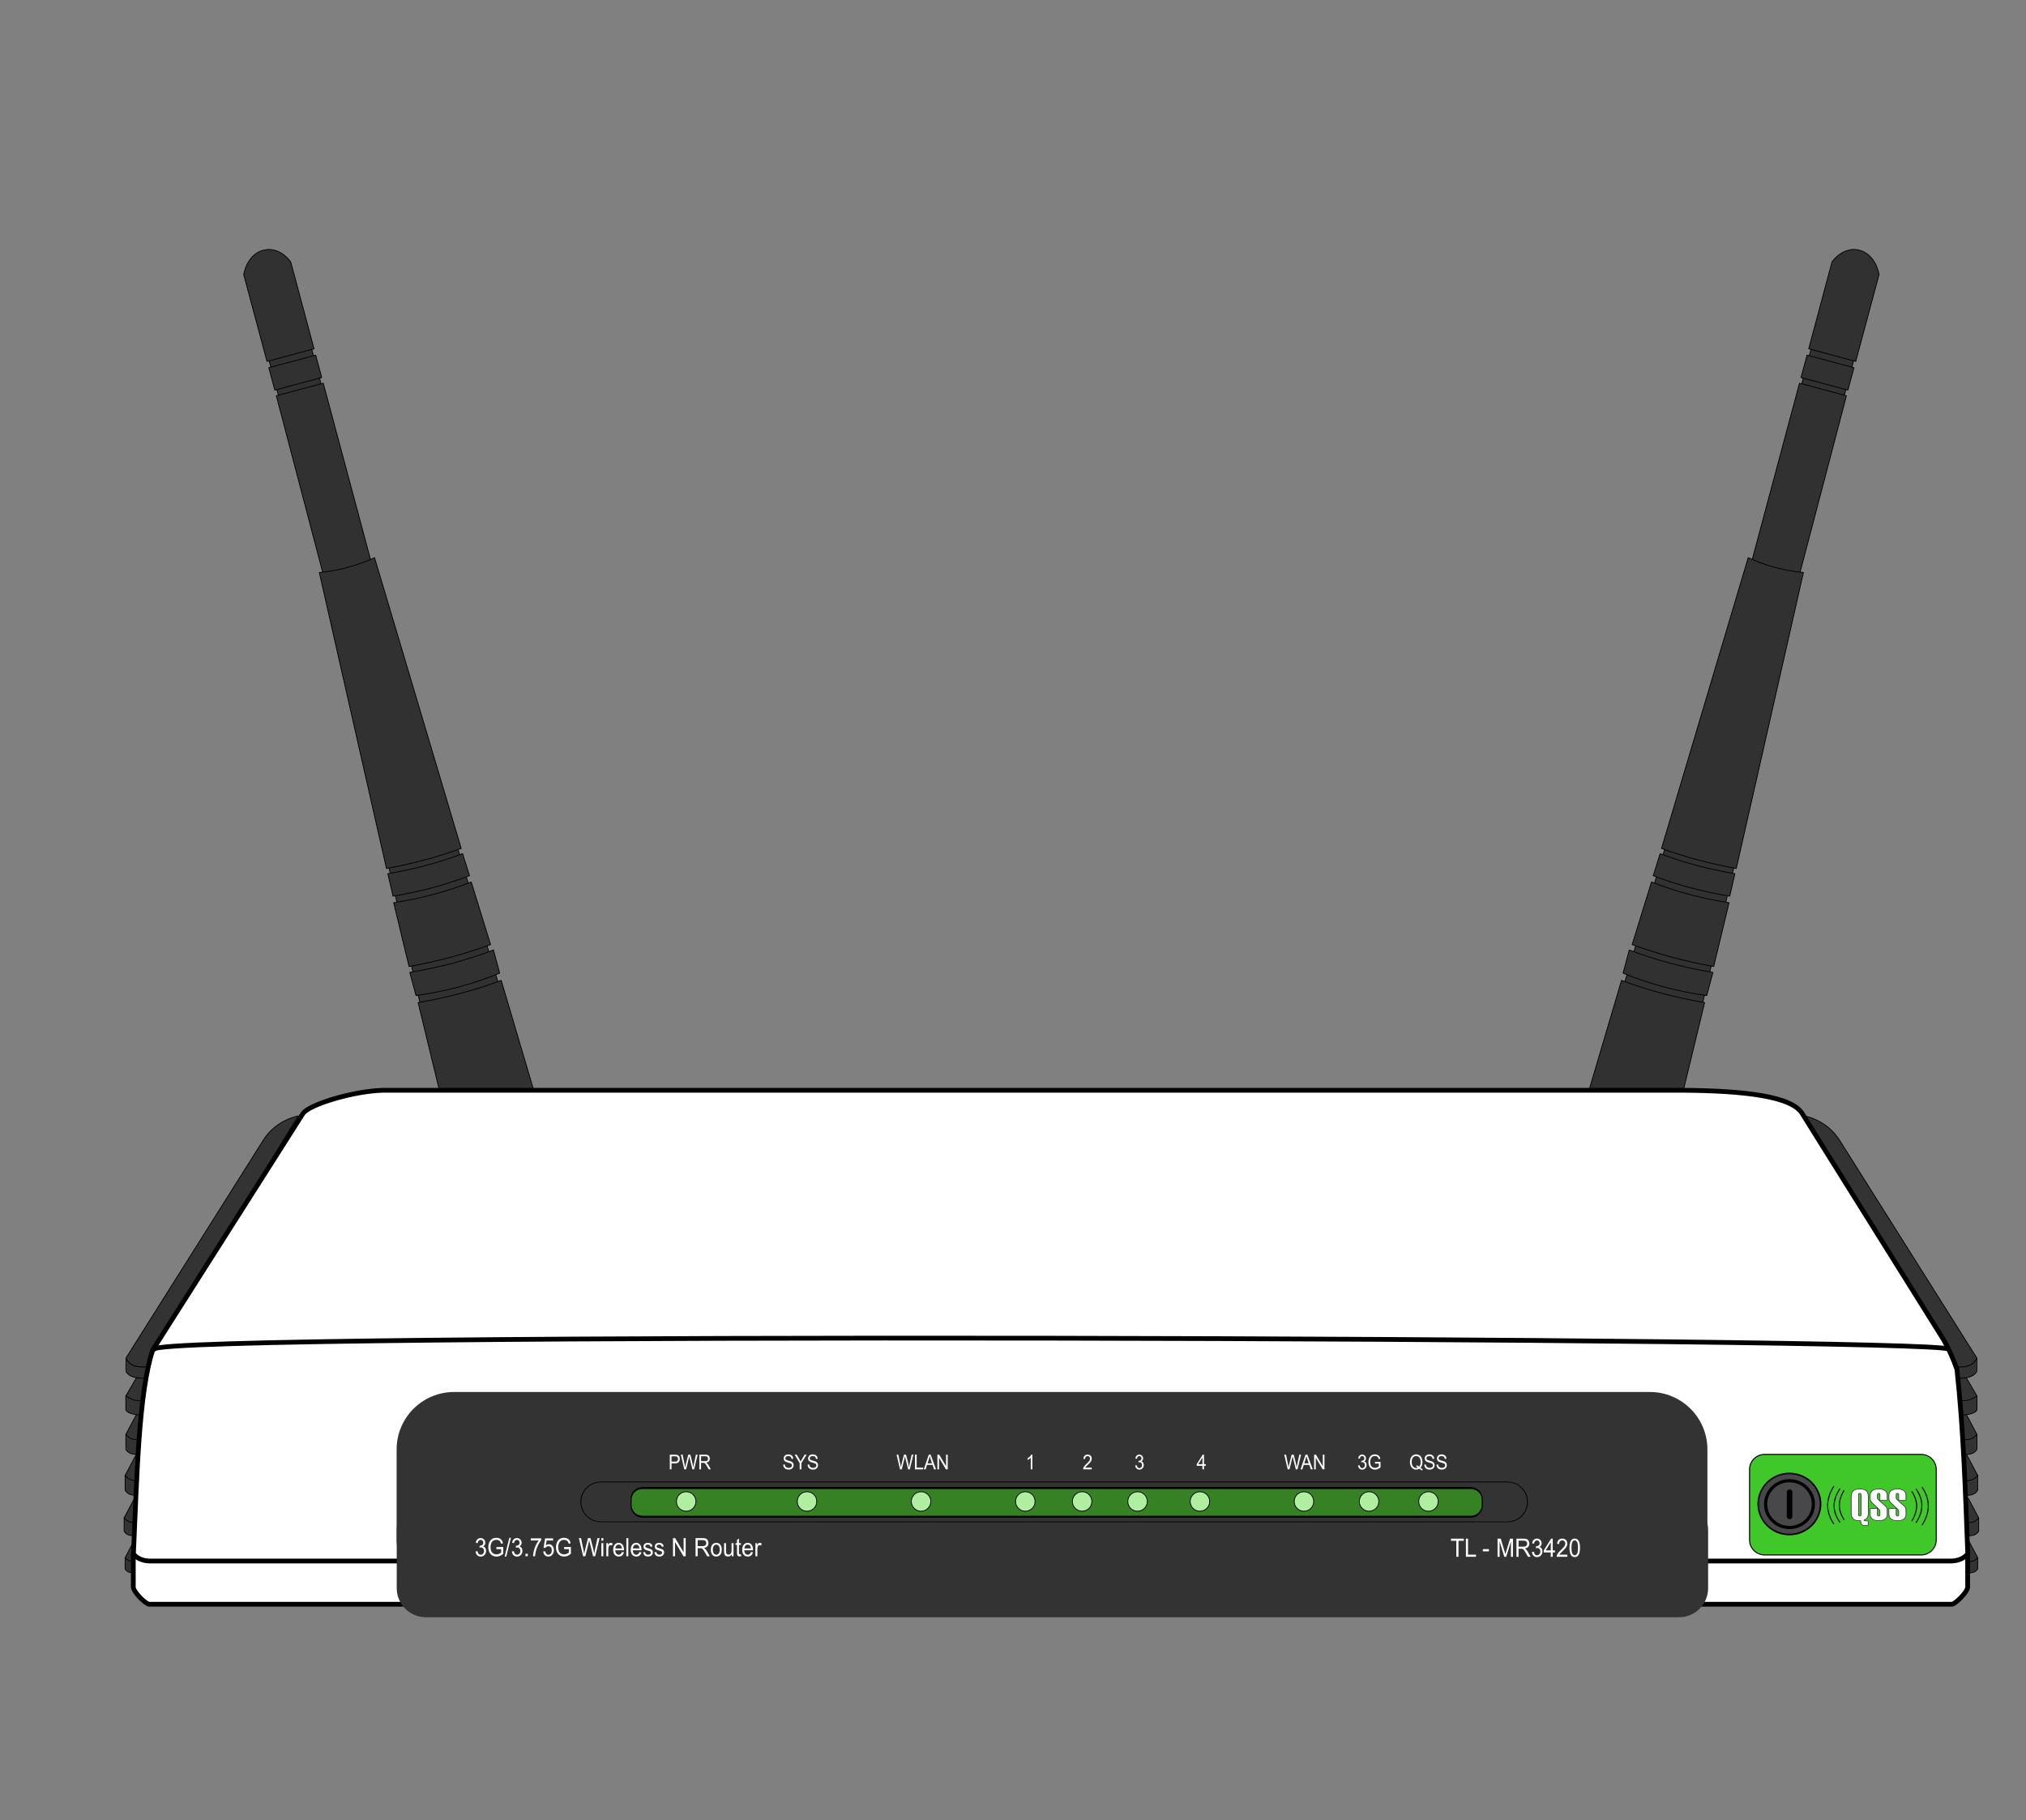 <?xml version="1.0" standalone="no"?>
<!DOCTYPE svg PUBLIC "-//W3C//DTD SVG 1.1//EN" "http://www.w3.org/Graphics/SVG/1.1/DTD/svg11.dtd">
<svg width="100%" height="100%" viewBox="0 0 1280 1150" version="1.1" xmlns="http://www.w3.org/2000/svg" xmlns:xlink="http://www.w3.org/1999/xlink" xml:space="preserve" style="fill-rule:evenodd;clip-rule:evenodd;stroke-linejoin:round;stroke-miterlimit:1.414;">
    <rect x="0" y="0" width="1280" height="1150" fill="#808080" stroke="none"/>
    <g transform="matrix(0.966,-0.259,0.259,0.966,-524.481,206.115)">
        <g id="Antennen 1043">
            <g id="new Antenne 1043">
                <path d="M652.036,619.119L703.126,619.119L700.344,526.551L655.39,526.551L652.036,619.119Z" style="fill:rgb(49,49,49);stroke-width:0.5px;stroke:black;"/>
                <rect x="665.084" y="199.138" width="27.899" height="28.754" style="fill:rgb(49,49,49);stroke-width:0.5px;stroke:black;"/>
                <path d="M649.243,689.441L650.988,616.958C669.108,618.552 687.221,618.824 705.323,616.958L707.183,689.441L649.243,689.441Z" style="fill:rgb(49,49,49);stroke-width:0.5px;stroke:black;"/>
                <path d="M650.848,597.162L650.848,612.298C668.997,614.545 687.229,614.718 705.566,612.298L705.566,597.162C687.342,599.115 669.101,598.905 650.848,597.162Z" style="fill:rgb(49,49,49);stroke-width:0.5px;stroke:black;"/>
                <path d="M663.141,341.639L694.434,341.639L694.434,223.461L663.746,223.461L663.141,341.639Z" style="fill:rgb(49,49,49);stroke-width:0.5px;stroke:black;"/>
                <path d="M651.347,593.426C669.264,594.991 687.044,594.958 704.694,593.426L703.132,552.011C686.546,553.968 669.625,553.864 652.419,552.011L651.347,593.426Z" style="fill:rgb(49,49,49);stroke-width:0.5px;stroke:black;"/>
                <path d="M653.079,547.908C669.797,549.558 686.475,549.685 703.103,547.908L702.503,533.319C686.288,534.981 669.99,534.936 653.614,533.319L653.079,547.908Z" style="fill:rgb(49,49,49);stroke-width:0.5px;stroke:black;"/>
                <path d="M653.614,529.948C669.993,531.254 686.296,531.355 702.503,529.948L697.191,338.329C685.178,340.346 673.138,340.435 661.07,338.329L653.614,529.948Z" style="fill:rgb(49,49,49);stroke-width:0.5px;stroke:black;"/>
                <rect x="663.746" y="205.104" width="30.688" height="14.659" style="fill:rgb(49,49,49);stroke-width:0.5px;stroke:black;"/>
                <path d="M663.687,200.966L694.443,200.966L694.443,144.136C688.239,128.631 671.247,128.6 663.687,144.136L663.687,200.966Z" style="fill:rgb(49,49,49);stroke-width:0.5px;stroke:black;"/>
            </g>
        </g>
    </g>
    <g transform="matrix(-0.966,-0.259,-0.259,0.966,1865.6,206.115)">
        <g id="Antennen 10431">
            <g id="new Antenne 10431">
                <path d="M652.036,619.119L703.126,619.119L700.344,526.551L655.39,526.551L652.036,619.119Z" style="fill:rgb(49,49,49);stroke-width:0.5px;stroke:black;"/>
                <rect x="665.084" y="199.138" width="27.899" height="28.754" style="fill:rgb(49,49,49);stroke-width:0.5px;stroke:black;"/>
                <path d="M649.243,689.441L650.988,616.958C669.108,618.552 687.221,618.824 705.323,616.958L707.183,689.441L649.243,689.441Z" style="fill:rgb(49,49,49);stroke-width:0.5px;stroke:black;"/>
                <path d="M650.848,597.162L650.848,612.298C668.997,614.545 687.229,614.718 705.566,612.298L705.566,597.162C687.342,599.115 669.101,598.905 650.848,597.162Z" style="fill:rgb(49,49,49);stroke-width:0.5px;stroke:black;"/>
                <path d="M663.141,341.639L694.434,341.639L694.434,223.461L663.746,223.461L663.141,341.639Z" style="fill:rgb(49,49,49);stroke-width:0.5px;stroke:black;"/>
                <path d="M651.347,593.426C669.264,594.991 687.044,594.958 704.694,593.426L703.132,552.011C686.546,553.968 669.625,553.864 652.419,552.011L651.347,593.426Z" style="fill:rgb(49,49,49);stroke-width:0.5px;stroke:black;"/>
                <path d="M653.079,547.908C669.797,549.558 686.475,549.685 703.103,547.908L702.503,533.319C686.288,534.981 669.99,534.936 653.614,533.319L653.079,547.908Z" style="fill:rgb(49,49,49);stroke-width:0.5px;stroke:black;"/>
                <path d="M653.614,529.948C669.993,531.254 686.296,531.355 702.503,529.948L697.191,338.329C685.178,340.346 673.138,340.435 661.07,338.329L653.614,529.948Z" style="fill:rgb(49,49,49);stroke-width:0.5px;stroke:black;"/>
                <rect x="663.746" y="205.104" width="30.688" height="14.659" style="fill:rgb(49,49,49);stroke-width:0.5px;stroke:black;"/>
                <path d="M663.687,200.966L694.443,200.966L694.443,144.136C688.239,128.631 671.247,128.6 663.687,144.136L663.687,200.966Z" style="fill:rgb(49,49,49);stroke-width:0.5px;stroke:black;"/>
            </g>
        </g>
    </g>
    <g id="rippen">
        <g id="rippen rechts">
            <g>
                <g transform="matrix(0.761,0,0,0.761,298.965,294.449)">
                    <path d="M1241.6,892.412L1249.01,906.328L1245.96,913.821L1241.6,913.821L1238.99,892.412L1241.6,892.412Z" style="fill:rgb(51,51,51);stroke-width:0.66px;stroke:black;"/>
                </g>
                <g transform="matrix(0.761,0,0,0.761,298.965,294.449)">
                    <path d="M1240.09,909.578C1243.88,909.985 1246.97,909.1 1249.01,906.328L1249.01,915.716C1247.37,918.684 1244.24,918.992 1240.7,919.071L1240.09,909.578Z" style="fill:rgb(51,51,51);stroke-width:0.66px;stroke:black;"/>
                </g>
            </g>
            <g>
                <g transform="matrix(0.896,0,0,0.896,130.986,146.98)">
                    <path d="M1241.6,892.412L1249.01,906.328L1245.96,913.821L1241.6,913.821L1238.99,892.412L1241.6,892.412Z" style="fill:rgb(51,51,51);stroke-width:0.56px;stroke:black;"/>
                </g>
                <g transform="matrix(0.896,0,0,0.896,130.986,146.98)">
                    <path d="M1240.09,909.578C1243.88,909.985 1246.97,909.1 1249.01,906.328L1249.01,915.716C1247.37,918.684 1244.24,918.992 1240.7,919.071L1240.09,909.578Z" style="fill:rgb(51,51,51);stroke-width:0.56px;stroke:black;"/>
                </g>
            </g>
            <g>
                <g transform="matrix(1,0,0,1,0.456,25.863)">
                    <path d="M1241.6,892.412L1249.01,906.328L1245.96,913.821L1241.6,913.821L1238.99,892.412L1241.6,892.412Z" style="fill:rgb(51,51,51);stroke-width:0.5px;stroke:black;"/>
                </g>
                <g transform="matrix(1,0,0,1,0.456,25.863)">
                    <path d="M1240.09,909.578C1243.88,909.985 1246.97,909.1 1249.01,906.328L1249.01,915.716C1247.37,918.684 1244.24,918.992 1240.7,919.071L1240.09,909.578Z" style="fill:rgb(51,51,51);stroke-width:0.5px;stroke:black;"/>
                </g>
            </g>
            <g>
                <path d="M1241.6,892.412L1249.01,906.328L1245.96,913.821L1241.6,913.821L1238.99,892.412L1241.6,892.412Z" style="fill:rgb(51,51,51);stroke-width:0.5px;stroke:black;"/>
                <path d="M1240.09,909.578C1243.88,909.985 1246.97,909.1 1249.01,906.328L1249.01,915.716C1247.37,918.684 1244.24,918.992 1240.7,919.071L1240.09,909.578Z" style="fill:rgb(51,51,51);stroke-width:0.5px;stroke:black;"/>
            </g>
            <g>
                <path d="M1240.14,866.776L1248.99,881.994L1246.04,886.95L1238.92,886.95L1236.59,866.776L1240.14,866.776Z" style="fill:rgb(51,51,51);stroke-width:0.5px;stroke:black;"/>
                <g transform="matrix(1,0,0,0.896,0,92.961)">
                    <path d="M1238.87,883.847C1242.7,884.399 1246.01,883.065 1249.01,880.617L1249.01,890.531C1247.98,892.652 1244.86,893.758 1240.14,894.081L1238.87,883.847Z" style="fill:rgb(51,51,51);stroke-width:0.53px;stroke:black;"/>
                </g>
            </g>
            <g>
                <path d="M1140.2,705.009C1150,707.551 1157.58,712.8 1162.64,721.13L1248.94,858.06L1247.88,863.427L1243.69,864.809L1235.73,863.571L1140.2,705.009Z" style="fill:rgb(51,51,51);stroke-width:0.5px;stroke:black;"/>
                <g transform="matrix(1,0,0,1.347,0,-298.374)">
                    <path d="M1237.42,867.999C1242.73,868.034 1247.04,867.325 1248.94,864.835C1249.06,864.122 1248.95,858.906 1248.94,858.597C1246.75,862.143 1241.98,863.061 1235.99,862.642" style="fill:rgb(51,51,51);stroke-width:0.42px;stroke:black;"/>
                </g>
            </g>
        </g>
        <g id="rippen rechts1" transform="matrix(-1,0,0,1,1328.52,0)">
            <g>
                <g transform="matrix(0.761,0,0,0.761,298.965,294.449)">
                    <path d="M1241.6,892.412L1249.01,906.328L1245.96,913.821L1241.6,913.821L1238.99,892.412L1241.6,892.412Z" style="fill:rgb(51,51,51);stroke-width:0.66px;stroke:black;"/>
                </g>
                <g transform="matrix(0.761,0,0,0.761,298.965,294.449)">
                    <path d="M1240.09,909.578C1243.88,909.985 1246.97,909.1 1249.01,906.328L1249.01,915.716C1247.37,918.684 1244.24,918.992 1240.7,919.071L1240.09,909.578Z" style="fill:rgb(51,51,51);stroke-width:0.66px;stroke:black;"/>
                </g>
            </g>
            <g>
                <g transform="matrix(0.896,0,0,0.896,130.986,146.98)">
                    <path d="M1241.6,892.412L1249.01,906.328L1245.96,913.821L1241.6,913.821L1238.99,892.412L1241.6,892.412Z" style="fill:rgb(51,51,51);stroke-width:0.56px;stroke:black;"/>
                </g>
                <g transform="matrix(0.896,0,0,0.896,130.986,146.98)">
                    <path d="M1240.09,909.578C1243.88,909.985 1246.97,909.1 1249.01,906.328L1249.01,915.716C1247.37,918.684 1244.24,918.992 1240.7,919.071L1240.09,909.578Z" style="fill:rgb(51,51,51);stroke-width:0.56px;stroke:black;"/>
                </g>
            </g>
            <g>
                <g transform="matrix(1,0,0,1,0.456,25.863)">
                    <path d="M1241.6,892.412L1249.01,906.328L1245.96,913.821L1241.6,913.821L1238.99,892.412L1241.6,892.412Z" style="fill:rgb(51,51,51);stroke-width:0.5px;stroke:black;"/>
                </g>
                <g transform="matrix(1,0,0,1,0.456,25.863)">
                    <path d="M1240.09,909.578C1243.88,909.985 1246.97,909.1 1249.01,906.328L1249.01,915.716C1247.37,918.684 1244.24,918.992 1240.7,919.071L1240.09,909.578Z" style="fill:rgb(51,51,51);stroke-width:0.5px;stroke:black;"/>
                </g>
            </g>
            <g>
                <path d="M1241.6,892.412L1249.01,906.328L1245.96,913.821L1241.6,913.821L1238.99,892.412L1241.6,892.412Z" style="fill:rgb(51,51,51);stroke-width:0.5px;stroke:black;"/>
                <path d="M1240.09,909.578C1243.88,909.985 1246.97,909.1 1249.01,906.328L1249.01,915.716C1247.37,918.684 1244.24,918.992 1240.7,919.071L1240.09,909.578Z" style="fill:rgb(51,51,51);stroke-width:0.5px;stroke:black;"/>
            </g>
            <g>
                <path d="M1240.14,866.776L1248.99,881.994L1246.04,886.95L1238.92,886.95L1236.59,866.776L1240.14,866.776Z" style="fill:rgb(51,51,51);stroke-width:0.5px;stroke:black;"/>
                <g transform="matrix(1,0,0,0.896,0,92.961)">
                    <path d="M1238.87,883.847C1242.7,884.399 1246.01,883.065 1249.01,880.617L1249.01,890.531C1247.98,892.652 1244.86,893.758 1240.14,894.081L1238.87,883.847Z" style="fill:rgb(51,51,51);stroke-width:0.53px;stroke:black;"/>
                </g>
            </g>
            <g>
                <path d="M1140.2,705.009C1150,707.551 1157.58,712.8 1162.64,721.13L1248.94,858.06L1247.88,863.427L1243.69,864.809L1235.73,863.571L1140.2,705.009Z" style="fill:rgb(51,51,51);stroke-width:0.5px;stroke:black;"/>
                <g transform="matrix(1,0,0,1.347,0,-298.374)">
                    <path d="M1237.42,867.999C1242.73,868.034 1247.04,867.325 1248.94,864.835C1249.06,864.122 1248.95,858.906 1248.94,858.597C1246.75,862.143 1241.98,863.061 1235.99,862.642" style="fill:rgb(51,51,51);stroke-width:0.42px;stroke:black;"/>
                </g>
            </g>
        </g>
    </g>
    <g id="Router">
        <g id="Plaste weis">
            <path d="M84.296,981.947C86.513,932.857 87.593,880.051 96.522,852.897L191.308,703.716C195.01,697.889 223.422,689.309 242.194,688.874L1062.77,688.874C1102.56,689.162 1132.19,692.715 1138.68,703.716L1228.06,846.708C1231.44,852.7 1234.16,858.892 1236.37,865.237C1240.57,904.026 1241.72,942.997 1243.22,981.947L1230.41,996.746L98.354,996.746L84.296,981.947Z" style="fill:white;stroke-width:3px;stroke-linecap:round;stroke:black;"/>
            <path d="M259.697,986.318L94.282,986.318C89.968,986.135 86.672,984.601 84.22,981.947L84.22,1002.75C84.22,1005.88 92.109,1013.63 94.282,1013.63L259.697,1013.63L259.697,986.318Z" style="fill:white;stroke-width:3px;stroke-linecap:round;stroke:black;"/>
            <g transform="matrix(-1,0,0,1,1327.35,0)">
                <path d="M259.697,986.318L94.282,986.318C89.968,986.135 86.672,984.601 84.22,981.947L84.22,1002.75C84.22,1005.88 92.109,1013.63 94.282,1013.63L259.697,1013.63L259.697,986.318Z" style="fill:white;stroke-width:3px;stroke-linecap:round;stroke:black;"/>
            </g>
        </g>
        <g id="QSS">
            <path d="M1223.29,928.479C1223.29,923.226 1219.03,918.961 1213.78,918.961L1114.87,918.961C1109.61,918.961 1105.35,923.226 1105.35,928.479L1105.35,972.96C1105.35,978.213 1109.61,982.477 1114.87,982.477L1213.78,982.477C1219.03,982.477 1223.29,978.213 1223.29,972.96L1223.29,928.479Z" style="fill:rgb(64,200,43);stroke-width:0.65px;stroke-linecap:round;stroke:black;"/>
            <g id="wifi-links">
                <path d="M1165.04,941.731C1161.05,948.191 1161.14,954.236 1165.04,960.178" style="fill:none;stroke-width:0.65px;stroke-linecap:round;stroke:black;"/>
                <g transform="matrix(1.223,0,0,1.139,-262.476,-131.913)">
                    <path d="M1165.04,941.731C1161.05,948.191 1161.14,954.236 1165.04,960.178" style="fill:none;stroke-width:0.55px;stroke-linecap:round;stroke:black;"/>
                </g>
                <g transform="matrix(1.28,0,0,1.279,-332.767,-265.276)">
                    <path d="M1165.04,941.731C1161.05,948.191 1161.14,954.236 1165.04,960.178" style="fill:none;stroke-width:0.51px;stroke-linecap:round;stroke:black;"/>
                </g>
            </g>
            <g id="wifi-rechts" transform="matrix(-1,5.66554e-16,-5.66554e-16,-1,2372.96,1902.65)">
                <path d="M1165.04,941.731C1161.05,948.191 1161.14,954.236 1165.04,960.178" style="fill:none;stroke-width:0.65px;stroke-linecap:round;stroke:black;"/>
                <g transform="matrix(1.223,0,0,1.139,-262.476,-131.913)">
                    <path d="M1165.04,941.731C1161.05,948.191 1161.14,954.236 1165.04,960.178" style="fill:none;stroke-width:0.55px;stroke-linecap:round;stroke:black;"/>
                </g>
                <g transform="matrix(1.28,0,0,1.279,-332.767,-265.276)">
                    <path d="M1165.04,941.731C1161.05,948.191 1161.14,954.236 1165.04,960.178" style="fill:none;stroke-width:0.51px;stroke-linecap:round;stroke:black;"/>
                </g>
            </g>
            <g transform="matrix(1.15,0,0,0.95,-178.764,57.568)">
                <path d="M1176.49,933.59L1176.49,946.756C1176.49,947.111 1176.54,947.364 1176.64,947.515C1176.75,947.665 1176.92,947.74 1177.16,947.74C1177.41,947.74 1177.59,947.663 1177.7,947.508C1177.8,947.353 1177.85,947.102 1177.85,946.756L1177.85,933.59C1177.85,933.234 1177.8,932.984 1177.7,932.838C1177.59,932.692 1177.41,932.619 1177.16,932.619C1176.92,932.619 1176.75,932.697 1176.64,932.852C1176.54,933.007 1176.49,933.253 1176.49,933.59ZM1172.45,934.943C1172.45,933.066 1172.82,931.728 1173.55,930.931C1174.28,930.133 1175.48,929.734 1177.16,929.734C1178.83,929.734 1180.04,930.129 1180.77,930.917C1181.49,931.705 1181.86,933.048 1181.86,934.943L1181.86,945.607C1181.86,946.984 1181.69,948.021 1181.34,948.718C1180.99,949.415 1180.4,949.955 1179.56,950.338C1179.56,950.557 1179.61,950.714 1179.7,950.81C1179.8,950.905 1179.95,950.953 1180.15,950.953L1181.78,950.953L1181.78,953.893L1179.29,953.893C1178.77,953.893 1178.37,953.637 1178.09,953.127C1177.8,952.617 1177.66,951.883 1177.66,950.926L1177.66,950.789C1177.51,950.798 1177.37,950.805 1177.24,950.81C1177.11,950.814 1176.99,950.816 1176.87,950.816C1175.35,950.816 1174.23,950.402 1173.52,949.572C1172.81,948.743 1172.45,947.421 1172.45,945.607L1172.45,934.943Z" style="fill:white;fill-rule:nonzero;stroke-width:0.38px;stroke:rgb(49,49,49);"/>
                <path d="M1182.87,933.795C1182.87,932.51 1183.28,931.512 1184.11,930.801C1184.93,930.09 1186.09,929.734 1187.57,929.734C1189.07,929.734 1190.22,930.092 1191.03,930.808C1191.84,931.523 1192.25,932.546 1192.25,933.877L1192.25,937.172L1188.24,937.172L1188.24,933.59C1188.24,933.225 1188.19,932.972 1188.09,932.831C1187.99,932.69 1187.82,932.619 1187.57,932.619C1187.32,932.619 1187.14,932.694 1187.03,932.845C1186.93,932.995 1186.88,933.244 1186.88,933.59L1186.88,935.381C1186.88,935.682 1186.91,935.944 1186.99,936.167C1187.07,936.39 1187.19,936.607 1187.37,936.816L1191.24,941.068C1191.6,941.46 1191.86,941.875 1192.02,942.313C1192.17,942.75 1192.25,943.447 1192.25,944.404L1192.25,946.756C1192.25,948.05 1191.84,949.046 1191.03,949.743C1190.21,950.44 1189.05,950.789 1187.55,950.789C1186.01,950.789 1184.84,950.425 1184.05,949.695C1183.27,948.966 1182.87,947.891 1182.87,946.469L1182.87,942.695L1186.88,942.695L1186.88,946.756C1186.88,947.102 1186.93,947.353 1187.03,947.508C1187.14,947.663 1187.32,947.74 1187.57,947.74C1187.81,947.74 1187.98,947.665 1188.09,947.515C1188.19,947.364 1188.24,947.111 1188.24,946.756L1188.24,944.623C1188.24,944.331 1188.19,944.06 1188.09,943.81C1187.98,943.559 1187.8,943.288 1187.55,942.996L1183.91,938.881C1183.54,938.462 1183.27,938.04 1183.11,937.616C1182.95,937.192 1182.87,936.625 1182.87,935.914L1182.87,935.613L1182.87,933.795Z" style="fill:white;fill-rule:nonzero;stroke-width:0.38px;stroke:rgb(49,49,49);"/>
                <path d="M1193.18,933.795C1193.18,932.51 1193.59,931.512 1194.42,930.801C1195.24,930.09 1196.4,929.734 1197.88,929.734C1199.38,929.734 1200.53,930.092 1201.34,930.808C1202.15,931.523 1202.56,932.546 1202.56,933.877L1202.56,937.172L1198.55,937.172L1198.55,933.59C1198.55,933.225 1198.5,932.972 1198.4,932.831C1198.3,932.69 1198.13,932.619 1197.88,932.619C1197.63,932.619 1197.45,932.694 1197.34,932.845C1197.24,932.995 1197.18,933.244 1197.18,933.59L1197.18,935.381C1197.18,935.682 1197.22,935.944 1197.3,936.167C1197.38,936.39 1197.5,936.607 1197.68,936.816L1201.55,941.068C1201.91,941.46 1202.17,941.875 1202.33,942.313C1202.48,942.75 1202.56,943.447 1202.56,944.404L1202.56,946.756C1202.56,948.05 1202.15,949.046 1201.33,949.743C1200.52,950.44 1199.36,950.789 1197.86,950.789C1196.32,950.789 1195.15,950.425 1194.36,949.695C1193.57,948.966 1193.18,947.891 1193.18,946.469L1193.18,942.695L1197.18,942.695L1197.18,946.756C1197.18,947.102 1197.24,947.353 1197.34,947.508C1197.45,947.663 1197.63,947.74 1197.88,947.74C1198.12,947.74 1198.29,947.665 1198.39,947.515C1198.5,947.364 1198.55,947.111 1198.55,946.756L1198.55,944.623C1198.55,944.331 1198.5,944.06 1198.39,943.81C1198.29,943.559 1198.11,943.288 1197.86,942.996L1194.22,938.881C1193.84,938.462 1193.58,938.04 1193.42,937.616C1193.26,937.192 1193.18,936.625 1193.18,935.914L1193.18,935.613L1193.18,933.795Z" style="fill:white;fill-rule:nonzero;stroke-width:0.38px;stroke:rgb(49,49,49);"/>
            </g>
            <g id="ON/off" transform="matrix(1.174,0,0,1.174,753.45,-223.957)">
                <g transform="matrix(1,0,0,1,-0.628,0.356)">
                    <ellipse cx="321.797" cy="999.854" rx="16.795" ry="16.434" style="fill:rgb(72,72,74);stroke-width:0.85px;stroke-linecap:round;stroke:black;"/>
                </g>
                <g transform="matrix(0.766,0,0,0.766,74.738,234.386)">
                    <ellipse cx="321.797" cy="999.854" rx="16.795" ry="16.434" style="fill:rgb(72,72,74);stroke-width:2.22px;stroke-linecap:round;stroke:black;"/>
                </g>
                <g transform="matrix(1,0,0,1,-0.094,0.933)">
                    <path d="M321.381,992.932L321.381,1006" style="fill:none;stroke-width:2.98px;stroke-linecap:round;stroke:black;"/>
                </g>
            </g>
        </g>
        <path d="M97.426,852.496C96.783,841.411 1230.34,844.994 1231.06,852.496" style="fill:none;stroke-width:3px;stroke-linecap:round;stroke:black;"/>
        <g id="Front">
            <g transform="matrix(1.003,0,0,1.029,-2.419,-29.468)">
                <path d="M1077.9,918.634C1077.9,899.173 1061.7,883.372 1041.73,883.372L288.417,883.372C268.454,883.372 252.246,899.173 252.246,918.634L252.246,973.432C252.246,992.893 268.454,1008.69 288.417,1008.69L1041.73,1008.69C1061.7,1008.69 1077.9,992.893 1077.9,973.432L1077.9,918.634Z" style="fill:rgb(51,51,51);"/>
            </g>
            <path d="M1079.17,966.72C1079.17,956.578 1070.94,948.343 1060.8,948.343L269.032,948.343C258.89,948.343 250.656,956.578 250.656,966.72L250.656,1003.47C250.656,1013.61 258.89,1021.85 269.032,1021.85L1060.8,1021.85C1070.94,1021.85 1079.17,1013.61 1079.17,1003.47L1079.17,966.72Z" style="fill:rgb(51,51,51);"/>
            <g transform="matrix(1,0,0,1.764,0,-718.176)">
                <path d="M936.461,944.183C936.461,941.941 933.25,940.121 929.296,940.121L405.838,940.121C401.883,940.121 398.673,941.941 398.673,944.183L398.673,946.328C398.673,948.57 401.883,950.391 405.838,950.391L929.296,950.391C933.25,950.391 936.461,948.57 936.461,946.328L936.461,944.183Z" style="fill:rgb(54,129,35);stroke-width:0.7px;stroke:black;"/>
            </g>
            <g>
                <circle cx="433.52" cy="948.693" r="6.161" style="fill:rgb(175,239,159);stroke-width:0.5px;stroke:black;"/>
                <g transform="matrix(1,0,0,1,76.344,0)">
                    <circle cx="433.52" cy="948.693" r="6.161" style="fill:rgb(175,239,159);stroke-width:0.5px;stroke:black;"/>
                </g>
                <g transform="matrix(1,0,0,1,148.4,0)">
                    <circle cx="433.52" cy="948.693" r="6.161" style="fill:rgb(175,239,159);stroke-width:0.5px;stroke:black;"/>
                </g>
                <g transform="matrix(1,0,0,1,214.262,0)">
                    <circle cx="433.52" cy="948.693" r="6.161" style="fill:rgb(175,239,159);stroke-width:0.5px;stroke:black;"/>
                </g>
                <g transform="matrix(1,0,0,1,250.149,0)">
                    <circle cx="433.52" cy="948.693" r="6.161" style="fill:rgb(175,239,159);stroke-width:0.5px;stroke:black;"/>
                </g>
                <g transform="matrix(1,0,0,1,285.169,0)">
                    <circle cx="433.52" cy="948.693" r="6.161" style="fill:rgb(175,239,159);stroke-width:0.5px;stroke:black;"/>
                </g>
                <g transform="matrix(1,0,0,1,324.581,0)">
                    <circle cx="433.52" cy="948.693" r="6.161" style="fill:rgb(175,239,159);stroke-width:0.5px;stroke:black;"/>
                </g>
                <g transform="matrix(1,0,0,1,390.303,0)">
                    <circle cx="433.52" cy="948.693" r="6.161" style="fill:rgb(175,239,159);stroke-width:0.5px;stroke:black;"/>
                </g>
                <g transform="matrix(1,0,0,1,431.431,0)">
                    <circle cx="433.52" cy="948.693" r="6.161" style="fill:rgb(175,239,159);stroke-width:0.5px;stroke:black;"/>
                </g>
                <g transform="matrix(1,0,0,1,468.965,0)">
                    <circle cx="433.52" cy="948.693" r="6.161" style="fill:rgb(175,239,159);stroke-width:0.5px;stroke:black;"/>
                </g>
            </g>
            <g transform="matrix(1.001,0,0,0.844,1.86,149.748)">
                <path d="M962.231,946.943C962.231,938.71 956.591,932.026 949.645,932.026L377.334,932.026C370.388,932.026 364.749,938.71 364.749,946.943C364.749,955.177 370.388,961.861 377.334,961.861L949.645,961.861C956.591,961.861 962.231,955.177 962.231,946.943Z" style="fill:none;stroke-width:0.54px;stroke:black;"/>
            </g>
        </g>
    </g>
    <g id="Beschriftung">
        <g transform="matrix(0.89,0,0,1,97.984,3.913)">
            <path d="M923.721,979.725L923.721,969.624L919.948,969.624L919.948,968.272L929.026,968.272L929.026,969.624L925.237,969.624L925.237,979.725L923.721,979.725Z" style="fill:rgb(252,252,252);fill-rule:nonzero;"/>
            <path d="M930.518,979.725L930.518,968.272L932.034,968.272L932.034,978.374L937.675,978.374L937.675,979.725L930.518,979.725Z" style="fill:rgb(252,252,252);fill-rule:nonzero;"/>
            <rect x="942.531" y="974.874" width="4.32" height="1.414" style="fill:rgb(252,252,252);fill-rule:nonzero;"/>
            <path d="M952.984,979.725L952.984,968.272L955.265,968.272L957.976,976.381C958.226,977.137 958.408,977.702 958.523,978.077C958.653,977.66 958.856,977.048 959.132,976.241L961.875,968.272L963.914,968.272L963.914,979.725L962.453,979.725L962.453,970.139L959.125,979.725L957.757,979.725L954.445,969.975L954.445,979.725L952.984,979.725Z" style="fill:rgb(252,252,252);fill-rule:nonzero;"/>
            <path d="M966.382,979.725L966.382,968.272L971.461,968.272C972.481,968.272 973.257,968.375 973.789,968.581C974.32,968.786 974.744,969.15 975.062,969.67C975.38,970.191 975.539,970.767 975.539,971.397C975.539,972.209 975.276,972.894 974.75,973.452C974.224,974.009 973.411,974.363 972.312,974.514C972.713,974.707 973.018,974.897 973.226,975.084C973.669,975.491 974.088,975.999 974.484,976.608L976.476,979.725L974.57,979.725L973.054,977.342C972.612,976.655 972.247,976.129 971.961,975.764C971.674,975.4 971.418,975.144 971.191,974.999C970.964,974.853 970.734,974.751 970.5,974.694C970.328,974.657 970.047,974.639 969.656,974.639L967.898,974.639L967.898,979.725L966.382,979.725ZM967.898,973.327L971.156,973.327C971.849,973.327 972.39,973.255 972.781,973.112C973.172,972.969 973.468,972.739 973.672,972.424C973.875,972.109 973.976,971.767 973.976,971.397C973.976,970.855 973.78,970.41 973.386,970.061C972.993,969.712 972.372,969.538 971.523,969.538L967.898,969.538L967.898,973.327Z" style="fill:rgb(252,252,252);fill-rule:nonzero;"/>
            <path d="M977.351,976.702L978.757,976.514C978.919,977.311 979.194,977.885 979.582,978.237C979.97,978.588 980.442,978.764 981,978.764C981.661,978.764 982.22,978.535 982.675,978.077C983.131,977.618 983.359,977.051 983.359,976.374C983.359,975.728 983.148,975.195 982.726,974.776C982.304,974.357 981.768,974.147 981.117,974.147C980.851,974.147 980.52,974.199 980.125,974.303L980.281,973.069C980.375,973.079 980.45,973.084 980.507,973.084C981.106,973.084 981.645,972.928 982.125,972.616C982.604,972.303 982.843,971.821 982.843,971.17C982.843,970.655 982.669,970.228 982.32,969.889C981.971,969.551 981.52,969.381 980.968,969.381C980.422,969.381 979.966,969.553 979.601,969.897C979.237,970.241 979.002,970.756 978.898,971.444L977.492,971.194C977.664,970.251 978.054,969.521 978.664,969.002C979.273,968.484 980.031,968.225 980.937,968.225C981.562,968.225 982.138,968.359 982.664,968.627C983.19,968.896 983.592,969.262 983.871,969.725C984.149,970.189 984.289,970.681 984.289,971.202C984.289,971.696 984.156,972.147 983.89,972.553C983.625,972.959 983.231,973.282 982.711,973.522C983.388,973.678 983.914,974.002 984.289,974.495C984.664,974.987 984.851,975.603 984.851,976.342C984.851,977.342 984.487,978.19 983.757,978.885C983.028,979.581 982.106,979.928 980.992,979.928C979.987,979.928 979.152,979.629 978.488,979.03C977.824,978.431 977.445,977.655 977.351,976.702Z" style="fill:rgb(252,252,252);fill-rule:nonzero;"/>
            <path d="M990.75,979.725L990.75,976.983L985.781,976.983L985.781,975.694L991.007,968.272L992.156,968.272L992.156,975.694L993.703,975.694L993.703,976.983L992.156,976.983L992.156,979.725L990.75,979.725ZM990.75,975.694L990.75,970.53L987.164,975.694L990.75,975.694Z" style="fill:rgb(252,252,252);fill-rule:nonzero;"/>
            <path d="M1002.53,978.374L1002.53,979.725L994.961,979.725C994.95,979.387 995.005,979.061 995.125,978.749C995.317,978.233 995.626,977.725 996.05,977.225C996.475,976.725 997.088,976.147 997.89,975.491C999.135,974.47 999.976,973.661 1000.41,973.065C1000.85,972.469 1001.07,971.905 1001.07,971.374C1001.07,970.816 1000.87,970.346 1000.47,969.963C1000.07,969.581 999.554,969.389 998.914,969.389C998.237,969.389 997.695,969.592 997.289,969.999C996.882,970.405 996.677,970.967 996.672,971.686L995.226,971.538C995.325,970.459 995.698,969.638 996.343,969.073C996.989,968.508 997.856,968.225 998.945,968.225C1000.04,968.225 1000.91,968.53 1001.55,969.139C1002.2,969.749 1002.51,970.504 1002.51,971.405C1002.51,971.863 1002.42,972.314 1002.23,972.756C1002.05,973.199 1001.74,973.665 1001.3,974.155C1000.87,974.644 1000.14,975.316 999.132,976.17C998.289,976.879 997.747,977.359 997.507,977.612C997.268,977.864 997.07,978.118 996.914,978.374L1002.53,978.374Z" style="fill:rgb(252,252,252);fill-rule:nonzero;"/>
            <path d="M1004.04,974.077C1004.04,972.722 1004.18,971.633 1004.46,970.807C1004.74,969.982 1005.15,969.345 1005.7,968.897C1006.25,968.449 1006.94,968.225 1007.77,968.225C1008.39,968.225 1008.93,968.349 1009.39,968.596C1009.85,968.844 1010.24,969.2 1010.54,969.666C1010.84,970.133 1011.08,970.7 1011.25,971.37C1011.42,972.039 1011.51,972.941 1011.51,974.077C1011.51,975.42 1011.37,976.505 1011.09,977.331C1010.82,978.156 1010.4,978.794 1009.86,979.245C1009.31,979.695 1008.61,979.92 1007.77,979.92C1006.67,979.92 1005.8,979.525 1005.17,978.733C1004.42,977.78 1004.04,976.228 1004.04,974.077ZM1005.48,974.077C1005.48,975.957 1005.7,977.208 1006.14,977.831C1006.58,978.453 1007.13,978.764 1007.77,978.764C1008.42,978.764 1008.96,978.452 1009.4,977.827C1009.84,977.202 1010.06,975.952 1010.06,974.077C1010.06,972.191 1009.84,970.939 1009.4,970.319C1008.96,969.699 1008.41,969.389 1007.76,969.389C1007.11,969.389 1006.6,969.663 1006.21,970.209C1005.73,970.907 1005.48,972.196 1005.48,974.077Z" style="fill:rgb(252,252,252);fill-rule:nonzero;"/>
        </g>
        <g transform="matrix(0.89,0,0,1,-518.576,3.576)">
            <path d="M920.245,976.702L921.651,976.514C921.813,977.311 922.087,977.885 922.475,978.237C922.863,978.588 923.336,978.764 923.893,978.764C924.555,978.764 925.113,978.535 925.569,978.077C926.025,977.618 926.253,977.051 926.253,976.374C926.253,975.728 926.042,975.195 925.62,974.776C925.198,974.357 924.662,974.147 924.011,974.147C923.745,974.147 923.414,974.199 923.018,974.303L923.175,973.069C923.268,973.079 923.344,973.084 923.401,973.084C924,973.084 924.539,972.928 925.018,972.616C925.498,972.303 925.737,971.821 925.737,971.17C925.737,970.655 925.563,970.228 925.214,969.889C924.865,969.551 924.414,969.381 923.862,969.381C923.315,969.381 922.859,969.553 922.495,969.897C922.13,970.241 921.896,970.756 921.792,971.444L920.386,971.194C920.557,970.251 920.948,969.521 921.557,969.002C922.167,968.484 922.925,968.225 923.831,968.225C924.456,968.225 925.031,968.359 925.557,968.627C926.083,968.896 926.486,969.262 926.764,969.725C927.043,970.189 927.182,970.681 927.182,971.202C927.182,971.696 927.05,972.147 926.784,972.553C926.518,972.959 926.125,973.282 925.604,973.522C926.281,973.678 926.807,974.002 927.182,974.495C927.557,974.987 927.745,975.603 927.745,976.342C927.745,977.342 927.38,978.19 926.651,978.885C925.922,979.581 925,979.928 923.886,979.928C922.88,979.928 922.046,979.629 921.382,979.03C920.718,978.431 920.339,977.655 920.245,976.702Z" style="fill:rgb(252,252,252);fill-rule:nonzero;"/>
            <path d="M935.065,975.233L935.065,973.889L939.917,973.881L939.917,978.131C939.172,978.725 938.404,979.172 937.612,979.471C936.82,979.771 936.008,979.92 935.175,979.92C934.05,979.92 933.027,979.68 932.108,979.198C931.189,978.716 930.495,978.019 930.026,977.108C929.557,976.196 929.323,975.178 929.323,974.053C929.323,972.939 929.556,971.898 930.022,970.932C930.488,969.966 931.159,969.249 932.034,968.78C932.909,968.311 933.917,968.077 935.057,968.077C935.886,968.077 936.634,968.211 937.303,968.479C937.973,968.747 938.498,969.121 938.878,969.6C939.258,970.079 939.547,970.704 939.745,971.475L938.378,971.85C938.206,971.267 937.992,970.808 937.737,970.475C937.482,970.142 937.117,969.875 936.643,969.674C936.169,969.474 935.643,969.374 935.065,969.374C934.373,969.374 933.774,969.479 933.268,969.69C932.763,969.901 932.356,970.178 932.046,970.522C931.736,970.866 931.495,971.243 931.323,971.655C931.031,972.363 930.886,973.131 930.886,973.959C930.886,974.98 931.061,975.834 931.413,976.522C931.764,977.209 932.276,977.72 932.948,978.053C933.62,978.387 934.333,978.553 935.089,978.553C935.745,978.553 936.386,978.427 937.011,978.174C937.636,977.922 938.109,977.652 938.432,977.366L938.432,975.233L935.065,975.233Z" style="fill:rgb(252,252,252);fill-rule:nonzero;"/>
            <path d="M940.917,979.92L944.237,968.077L945.362,968.077L942.05,979.92L940.917,979.92Z" style="fill:rgb(252,252,252);fill-rule:nonzero;"/>
            <path d="M946.034,976.702L947.44,976.514C947.602,977.311 947.876,977.885 948.264,978.237C948.652,978.588 949.125,978.764 949.682,978.764C950.344,978.764 950.902,978.535 951.358,978.077C951.814,977.618 952.042,977.051 952.042,976.374C952.042,975.728 951.831,975.195 951.409,974.776C950.987,974.357 950.451,974.147 949.8,974.147C949.534,974.147 949.203,974.199 948.807,974.303L948.964,973.069C949.057,973.079 949.133,973.084 949.19,973.084C949.789,973.084 950.328,972.928 950.807,972.616C951.287,972.303 951.526,971.821 951.526,971.17C951.526,970.655 951.352,970.228 951.003,969.889C950.654,969.551 950.203,969.381 949.651,969.381C949.104,969.381 948.649,969.553 948.284,969.897C947.919,970.241 947.685,970.756 947.581,971.444L946.175,971.194C946.346,970.251 946.737,969.521 947.346,969.002C947.956,968.484 948.714,968.225 949.62,968.225C950.245,968.225 950.82,968.359 951.346,968.627C951.873,968.896 952.275,969.262 952.553,969.725C952.832,970.189 952.971,970.681 952.971,971.202C952.971,971.696 952.839,972.147 952.573,972.553C952.307,972.959 951.914,973.282 951.393,973.522C952.07,973.678 952.596,974.002 952.971,974.495C953.346,974.987 953.534,975.603 953.534,976.342C953.534,977.342 953.169,978.19 952.44,978.885C951.711,979.581 950.789,979.928 949.675,979.928C948.669,979.928 947.835,979.629 947.171,979.03C946.507,978.431 946.128,977.655 946.034,976.702Z" style="fill:rgb(252,252,252);fill-rule:nonzero;"/>
            <rect x="955.714" y="978.124" width="1.602" height="1.602" style="fill:rgb(252,252,252);fill-rule:nonzero;"/>
            <path d="M959.464,969.772L959.464,968.42L966.878,968.42L966.878,969.514C966.149,970.29 965.426,971.321 964.71,972.608C963.994,973.894 963.44,975.217 963.05,976.577C962.768,977.535 962.589,978.584 962.511,979.725L961.065,979.725C961.081,978.824 961.258,977.736 961.596,976.459C961.935,975.183 962.421,973.953 963.053,972.768C963.686,971.583 964.359,970.584 965.073,969.772L959.464,969.772Z" style="fill:rgb(252,252,252);fill-rule:nonzero;"/>
            <path d="M968.268,976.725L969.745,976.6C969.854,977.319 970.108,977.859 970.507,978.221C970.905,978.583 971.386,978.764 971.948,978.764C972.625,978.764 973.198,978.509 973.667,977.999C974.136,977.488 974.37,976.811 974.37,975.967C974.37,975.165 974.145,974.532 973.694,974.069C973.244,973.605 972.654,973.374 971.925,973.374C971.471,973.374 971.063,973.476 970.698,973.682C970.333,973.888 970.047,974.155 969.839,974.483L968.518,974.311L969.628,968.428L975.323,968.428L975.323,969.772L970.753,969.772L970.136,972.85C970.823,972.371 971.544,972.131 972.3,972.131C973.3,972.131 974.143,972.478 974.831,973.17C975.518,973.863 975.862,974.754 975.862,975.842C975.862,976.879 975.56,977.775 974.956,978.53C974.221,979.457 973.219,979.92 971.948,979.92C970.906,979.92 970.056,979.629 969.397,979.045C968.738,978.462 968.362,977.689 968.268,976.725Z" style="fill:rgb(252,252,252);fill-rule:nonzero;"/>
            <path d="M983.096,975.233L983.096,973.889L987.948,973.881L987.948,978.131C987.203,978.725 986.435,979.172 985.643,979.471C984.852,979.771 984.039,979.92 983.206,979.92C982.081,979.92 981.059,979.68 980.139,979.198C979.22,978.716 978.526,978.019 978.057,977.108C977.589,976.196 977.354,975.178 977.354,974.053C977.354,972.939 977.587,971.898 978.053,970.932C978.52,969.966 979.19,969.249 980.065,968.78C980.94,968.311 981.948,968.077 983.089,968.077C983.917,968.077 984.665,968.211 985.335,968.479C986.004,968.747 986.529,969.121 986.909,969.6C987.289,970.079 987.578,970.704 987.776,971.475L986.409,971.85C986.237,971.267 986.024,970.808 985.768,970.475C985.513,970.142 985.149,969.875 984.675,969.674C984.201,969.474 983.675,969.374 983.096,969.374C982.404,969.374 981.805,969.479 981.3,969.69C980.794,969.901 980.387,970.178 980.077,970.522C979.767,970.866 979.526,971.243 979.354,971.655C979.063,972.363 978.917,973.131 978.917,973.959C978.917,974.98 979.093,975.834 979.444,976.522C979.796,977.209 980.307,977.72 980.979,978.053C981.651,978.387 982.365,978.553 983.12,978.553C983.776,978.553 984.417,978.427 985.042,978.174C985.667,977.922 986.141,977.652 986.464,977.366L986.464,975.233L983.096,975.233Z" style="fill:rgb(252,252,252);fill-rule:nonzero;"/>
            <path d="M996.628,979.725L993.589,968.272L995.143,968.272L996.886,975.78C997.073,976.566 997.234,977.347 997.37,978.124C997.662,976.9 997.833,976.194 997.886,976.006L1000.07,968.272L1001.89,968.272L1003.53,974.069C1003.95,975.506 1004.24,976.858 1004.43,978.124C1004.57,977.4 1004.76,976.569 1005,975.631L1006.79,968.272L1008.32,968.272L1005.18,979.725L1003.71,979.725L1001.3,970.999C1001.1,970.269 1000.98,969.821 1000.94,969.655C1000.82,970.181 1000.71,970.629 1000.6,970.999L998.175,979.725L996.628,979.725Z" style="fill:rgb(252,252,252);fill-rule:nonzero;"/>
            <path d="M1009.56,969.889L1009.56,968.272L1010.96,968.272L1010.96,969.889L1009.56,969.889ZM1009.56,979.725L1009.56,971.428L1010.96,971.428L1010.96,979.725L1009.56,979.725Z" style="fill:rgb(252,252,252);fill-rule:nonzero;"/>
            <path d="M1013.09,979.725L1013.09,971.428L1014.35,971.428L1014.35,972.686C1014.68,972.097 1014.98,971.709 1015.25,971.522C1015.52,971.334 1015.82,971.241 1016.15,971.241C1016.62,971.241 1017.11,971.392 1017.6,971.694L1017.11,972.999C1016.77,972.795 1016.43,972.694 1016.08,972.694C1015.77,972.694 1015.5,972.786 1015.25,972.971C1015.01,973.156 1014.83,973.413 1014.73,973.741C1014.57,974.241 1014.5,974.788 1014.5,975.381L1014.5,979.725L1013.09,979.725Z" style="fill:rgb(252,252,252);fill-rule:nonzero;"/>
            <path d="M1024.11,977.053L1025.57,977.233C1025.34,978.082 1024.91,978.741 1024.29,979.209C1023.67,979.678 1022.88,979.913 1021.92,979.913C1020.7,979.913 1019.74,979.539 1019.03,978.791C1018.32,978.044 1017.96,976.996 1017.96,975.647C1017.96,974.251 1018.32,973.168 1019.04,972.397C1019.76,971.626 1020.69,971.241 1021.84,971.241C1022.95,971.241 1023.85,971.618 1024.56,972.374C1025.26,973.129 1025.61,974.191 1025.61,975.561C1025.61,975.644 1025.61,975.769 1025.6,975.936L1019.42,975.936C1019.47,976.847 1019.73,977.545 1020.19,978.03C1020.65,978.514 1021.23,978.756 1021.93,978.756C1022.44,978.756 1022.88,978.621 1023.25,978.35C1023.61,978.079 1023.9,977.647 1024.11,977.053ZM1019.5,974.78L1024.13,974.78C1024.07,974.082 1023.89,973.558 1023.6,973.209C1023.15,972.668 1022.57,972.397 1021.85,972.397C1021.21,972.397 1020.67,972.613 1020.23,973.045C1019.78,973.478 1019.54,974.056 1019.5,974.78Z" style="fill:rgb(252,252,252);fill-rule:nonzero;"/>
            <rect x="1027.3" y="968.272" width="1.406" height="11.453" style="fill:rgb(252,252,252);fill-rule:nonzero;"/>
            <path d="M1036.57,977.053L1038.02,977.233C1037.79,978.082 1037.37,978.741 1036.75,979.209C1036.12,979.678 1035.33,979.913 1034.37,979.913C1033.16,979.913 1032.19,979.539 1031.48,978.791C1030.77,978.044 1030.42,976.996 1030.42,975.647C1030.42,974.251 1030.78,973.168 1031.5,972.397C1032.21,971.626 1033.15,971.241 1034.29,971.241C1035.4,971.241 1036.31,971.618 1037.01,972.374C1037.71,973.129 1038.07,974.191 1038.07,975.561C1038.07,975.644 1038.06,975.769 1038.06,975.936L1031.87,975.936C1031.92,976.847 1032.18,977.545 1032.64,978.03C1033.11,978.514 1033.68,978.756 1034.38,978.756C1034.89,978.756 1035.33,978.621 1035.7,978.35C1036.06,978.079 1036.35,977.647 1036.57,977.053ZM1031.95,974.78L1036.58,974.78C1036.52,974.082 1036.34,973.558 1036.05,973.209C1035.6,972.668 1035.02,972.397 1034.31,972.397C1033.66,972.397 1033.12,972.613 1032.68,973.045C1032.24,973.478 1032,974.056 1031.95,974.78Z" style="fill:rgb(252,252,252);fill-rule:nonzero;"/>
            <path d="M1039.22,977.249L1040.61,977.03C1040.69,977.587 1040.91,978.014 1041.26,978.311C1041.62,978.608 1042.12,978.756 1042.76,978.756C1043.41,978.756 1043.89,978.625 1044.2,978.362C1044.51,978.099 1044.67,977.79 1044.67,977.436C1044.67,977.118 1044.53,976.868 1044.25,976.686C1044.06,976.561 1043.58,976.402 1042.82,976.209C1041.78,975.949 1041.07,975.724 1040.67,975.534C1040.27,975.344 1039.97,975.081 1039.76,974.745C1039.56,974.409 1039.46,974.038 1039.46,973.631C1039.46,973.262 1039.54,972.919 1039.71,972.604C1039.88,972.289 1040.11,972.027 1040.4,971.819C1040.62,971.657 1040.92,971.521 1041.3,971.409C1041.67,971.297 1042.08,971.241 1042.51,971.241C1043.16,971.241 1043.73,971.334 1044.22,971.522C1044.72,971.709 1045.08,971.963 1045.32,972.284C1045.55,972.604 1045.71,973.032 1045.8,973.569L1044.42,973.756C1044.36,973.329 1044.18,972.996 1043.88,972.756C1043.58,972.517 1043.16,972.397 1042.61,972.397C1041.97,972.397 1041.51,972.504 1041.23,972.717C1040.95,972.931 1040.82,973.181 1040.82,973.467C1040.82,973.65 1040.87,973.814 1040.99,973.959C1041.1,974.111 1041.28,974.236 1041.53,974.334C1041.67,974.387 1042.08,974.506 1042.77,974.694C1043.76,974.959 1044.46,975.177 1044.85,975.346C1045.24,975.515 1045.55,975.762 1045.78,976.084C1046,976.407 1046.11,976.808 1046.11,977.288C1046.11,977.756 1045.97,978.198 1045.7,978.612C1045.43,979.026 1045.03,979.346 1044.52,979.573C1044,979.799 1043.42,979.913 1042.77,979.913C1041.69,979.913 1040.87,979.689 1040.3,979.241C1039.74,978.793 1039.38,978.129 1039.22,977.249Z" style="fill:rgb(252,252,252);fill-rule:nonzero;"/>
            <path d="M1047.22,977.249L1048.61,977.03C1048.69,977.587 1048.91,978.014 1049.26,978.311C1049.62,978.608 1050.12,978.756 1050.76,978.756C1051.41,978.756 1051.89,978.625 1052.2,978.362C1052.51,978.099 1052.67,977.79 1052.67,977.436C1052.67,977.118 1052.53,976.868 1052.25,976.686C1052.06,976.561 1051.58,976.402 1050.82,976.209C1049.78,975.949 1049.07,975.724 1048.67,975.534C1048.27,975.344 1047.97,975.081 1047.76,974.745C1047.56,974.409 1047.46,974.038 1047.46,973.631C1047.46,973.262 1047.54,972.919 1047.71,972.604C1047.88,972.289 1048.11,972.027 1048.4,971.819C1048.62,971.657 1048.92,971.521 1049.3,971.409C1049.67,971.297 1050.08,971.241 1050.51,971.241C1051.16,971.241 1051.73,971.334 1052.22,971.522C1052.72,971.709 1053.08,971.963 1053.32,972.284C1053.55,972.604 1053.71,973.032 1053.8,973.569L1052.42,973.756C1052.36,973.329 1052.18,972.996 1051.88,972.756C1051.58,972.517 1051.16,972.397 1050.61,972.397C1049.97,972.397 1049.51,972.504 1049.23,972.717C1048.95,972.931 1048.82,973.181 1048.82,973.467C1048.82,973.65 1048.87,973.814 1048.99,973.959C1049.1,974.111 1049.28,974.236 1049.53,974.334C1049.67,974.387 1050.08,974.506 1050.77,974.694C1051.76,974.959 1052.46,975.177 1052.85,975.346C1053.24,975.515 1053.55,975.762 1053.78,976.084C1054,976.407 1054.11,976.808 1054.11,977.288C1054.11,977.756 1053.97,978.198 1053.7,978.612C1053.43,979.026 1053.03,979.346 1052.52,979.573C1052,979.799 1051.42,979.913 1050.77,979.913C1049.69,979.913 1048.87,979.689 1048.3,979.241C1047.74,978.793 1047.38,978.129 1047.22,977.249Z" style="fill:rgb(252,252,252);fill-rule:nonzero;"/>
            <path d="M1060.39,979.725L1060.39,968.272L1061.95,968.272L1067.96,977.264L1067.96,968.272L1069.42,968.272L1069.42,979.725L1067.86,979.725L1061.85,970.725L1061.85,979.725L1060.39,979.725Z" style="fill:rgb(252,252,252);fill-rule:nonzero;"/>
            <path d="M1076.43,979.725L1076.43,968.272L1081.51,968.272C1082.53,968.272 1083.31,968.375 1083.84,968.581C1084.37,968.786 1084.79,969.15 1085.11,969.67C1085.43,970.191 1085.59,970.767 1085.59,971.397C1085.59,972.209 1085.33,972.894 1084.8,973.452C1084.27,974.009 1083.46,974.363 1082.36,974.514C1082.76,974.707 1083.07,974.897 1083.28,975.084C1083.72,975.491 1084.14,975.999 1084.53,976.608L1086.53,979.725L1084.62,979.725L1083.1,977.342C1082.66,976.655 1082.3,976.129 1082.01,975.764C1081.72,975.4 1081.47,975.144 1081.24,974.999C1081.01,974.853 1080.78,974.751 1080.55,974.694C1080.38,974.657 1080.1,974.639 1079.71,974.639L1077.95,974.639L1077.95,979.725L1076.43,979.725ZM1077.95,973.327L1081.21,973.327C1081.9,973.327 1082.44,973.255 1082.83,973.112C1083.22,972.969 1083.52,972.739 1083.72,972.424C1083.92,972.109 1084.03,971.767 1084.03,971.397C1084.03,970.855 1083.83,970.41 1083.44,970.061C1083.04,969.712 1082.42,969.538 1081.57,969.538L1077.95,969.538L1077.95,973.327Z" style="fill:rgb(252,252,252);fill-rule:nonzero;"/>
            <path d="M1087.26,975.577C1087.26,974.04 1087.69,972.902 1088.54,972.163C1089.26,971.548 1090.12,971.241 1091.15,971.241C1092.29,971.241 1093.22,971.614 1093.95,972.362C1094.67,973.109 1095.03,974.142 1095.03,975.459C1095.03,976.527 1094.87,977.367 1094.55,977.979C1094.23,978.591 1093.77,979.066 1093.15,979.405C1092.54,979.743 1091.88,979.913 1091.15,979.913C1089.99,979.913 1089.05,979.54 1088.34,978.795C1087.62,978.051 1087.26,976.978 1087.26,975.577ZM1088.71,975.577C1088.71,976.639 1088.94,977.435 1089.4,977.963C1089.87,978.492 1090.45,978.756 1091.15,978.756C1091.85,978.756 1092.43,978.491 1092.89,977.959C1093.36,977.428 1093.59,976.618 1093.59,975.53C1093.59,974.504 1093.36,973.726 1092.89,973.198C1092.42,972.669 1091.84,972.405 1091.15,972.405C1090.45,972.405 1089.87,972.668 1089.4,973.194C1088.94,973.72 1088.71,974.514 1088.71,975.577Z" style="fill:rgb(252,252,252);fill-rule:nonzero;"/>
            <path d="M1102.12,979.725L1102.12,978.506C1101.47,979.444 1100.6,979.913 1099.49,979.913C1099,979.913 1098.54,979.819 1098.12,979.631C1097.69,979.444 1097.38,979.208 1097.17,978.924C1096.96,978.64 1096.82,978.293 1096.74,977.881C1096.68,977.605 1096.65,977.168 1096.65,976.569L1096.65,971.428L1098.06,971.428L1098.06,976.03C1098.06,976.764 1098.09,977.259 1098.14,977.514C1098.23,977.884 1098.42,978.174 1098.71,978.385C1098.99,978.596 1099.35,978.702 1099.77,978.702C1100.19,978.702 1100.59,978.594 1100.96,978.377C1101.33,978.161 1101.59,977.867 1101.74,977.495C1101.89,977.122 1101.97,976.582 1101.97,975.874L1101.97,971.428L1103.38,971.428L1103.38,979.725L1102.12,979.725Z" style="fill:rgb(252,252,252);fill-rule:nonzero;"/>
            <path d="M1108.65,978.467L1108.85,979.709C1108.46,979.793 1108.1,979.834 1107.79,979.834C1107.28,979.834 1106.89,979.754 1106.6,979.592C1106.32,979.431 1106.12,979.219 1106.01,978.956C1105.9,978.693 1105.84,978.139 1105.84,977.295L1105.84,972.522L1104.81,972.522L1104.81,971.428L1105.84,971.428L1105.84,969.374L1107.24,968.53L1107.24,971.428L1108.65,971.428L1108.65,972.522L1107.24,972.522L1107.24,977.374C1107.24,977.775 1107.26,978.032 1107.31,978.147C1107.36,978.262 1107.44,978.353 1107.55,978.42C1107.66,978.488 1107.83,978.522 1108.03,978.522C1108.19,978.522 1108.4,978.504 1108.65,978.467Z" style="fill:rgb(252,252,252);fill-rule:nonzero;"/>
            <path d="M1115.71,977.053L1117.16,977.233C1116.93,978.082 1116.51,978.741 1115.89,979.209C1115.27,979.678 1114.47,979.913 1113.51,979.913C1112.3,979.913 1111.34,979.539 1110.62,978.791C1109.91,978.044 1109.56,976.996 1109.56,975.647C1109.56,974.251 1109.92,973.168 1110.64,972.397C1111.35,971.626 1112.29,971.241 1113.43,971.241C1114.54,971.241 1115.45,971.618 1116.15,972.374C1116.85,973.129 1117.21,974.191 1117.21,975.561C1117.21,975.644 1117.2,975.769 1117.2,975.936L1111.01,975.936C1111.06,976.847 1111.32,977.545 1111.78,978.03C1112.25,978.514 1112.83,978.756 1113.52,978.756C1114.03,978.756 1114.47,978.621 1114.84,978.35C1115.2,978.079 1115.49,977.647 1115.71,977.053ZM1111.09,974.78L1115.72,974.78C1115.66,974.082 1115.48,973.558 1115.19,973.209C1114.74,972.668 1114.16,972.397 1113.45,972.397C1112.8,972.397 1112.26,972.613 1111.82,973.045C1111.38,973.478 1111.14,974.056 1111.09,974.78Z" style="fill:rgb(252,252,252);fill-rule:nonzero;"/>
            <path d="M1118.91,979.725L1118.91,971.428L1120.17,971.428L1120.17,972.686C1120.5,972.097 1120.8,971.709 1121.07,971.522C1121.34,971.334 1121.64,971.241 1121.97,971.241C1122.44,971.241 1122.93,971.392 1123.42,971.694L1122.93,972.999C1122.59,972.795 1122.25,972.694 1121.9,972.694C1121.59,972.694 1121.32,972.786 1121.07,972.971C1120.83,973.156 1120.65,973.413 1120.55,973.741C1120.39,974.241 1120.32,974.788 1120.32,975.381L1120.32,979.725L1118.91,979.725Z" style="fill:rgb(252,252,252);fill-rule:nonzero;"/>
        </g>
        <g transform="matrix(0.89,0,0,1,-396.139,-51.322)">
            <path d="M920.576,979.725L920.576,970.419L924.086,970.419C924.704,970.419 925.176,970.449 925.502,970.508C925.959,970.584 926.342,970.729 926.651,970.943C926.96,971.157 927.208,971.456 927.397,971.841C927.585,972.226 927.679,972.65 927.679,973.111C927.679,973.902 927.427,974.572 926.924,975.12C926.42,975.668 925.51,975.942 924.194,975.942L921.807,975.942L921.807,979.725L920.576,979.725ZM921.807,974.844L924.213,974.844C925.009,974.844 925.574,974.696 925.908,974.399C926.242,974.103 926.409,973.686 926.409,973.149C926.409,972.76 926.311,972.426 926.114,972.149C925.918,971.872 925.658,971.689 925.337,971.6C925.129,971.545 924.746,971.518 924.188,971.518L921.807,971.518L921.807,974.844Z" style="fill:rgb(252,252,252);fill-rule:nonzero;"/>
            <path d="M930.872,979.725L928.403,970.419L929.666,970.419L931.081,976.52C931.234,977.159 931.365,977.793 931.475,978.424C931.712,977.429 931.852,976.856 931.894,976.704L933.665,970.419L935.15,970.419L936.483,975.129C936.817,976.297 937.059,977.395 937.207,978.424C937.325,977.836 937.48,977.161 937.67,976.399L939.13,970.419L940.368,970.419L937.816,979.725L936.629,979.725L934.668,972.635C934.503,972.042 934.405,971.678 934.376,971.543C934.278,971.97 934.187,972.334 934.103,972.635L932.129,979.725L930.872,979.725Z" style="fill:rgb(252,252,252);fill-rule:nonzero;"/>
            <path d="M941.536,979.725L941.536,970.419L945.662,970.419C946.491,970.419 947.122,970.503 947.553,970.67C947.985,970.837 948.33,971.132 948.588,971.556C948.846,971.979 948.975,972.446 948.975,972.958C948.975,973.619 948.762,974.175 948.334,974.628C947.907,975.081 947.247,975.368 946.354,975.491C946.68,975.648 946.927,975.802 947.096,975.955C947.456,976.285 947.797,976.697 948.118,977.192L949.737,979.725L948.188,979.725L946.957,977.789C946.597,977.23 946.301,976.803 946.068,976.507C945.835,976.211 945.627,976.003 945.443,975.885C945.259,975.766 945.072,975.684 944.881,975.637C944.741,975.608 944.513,975.593 944.196,975.593L942.767,975.593L942.767,979.725L941.536,979.725ZM942.767,974.526L945.414,974.526C945.977,974.526 946.417,974.468 946.735,974.352C947.052,974.235 947.293,974.049 947.458,973.793C947.623,973.537 947.706,973.259 947.706,972.958C947.706,972.518 947.546,972.157 947.227,971.873C946.907,971.59 946.402,971.448 945.713,971.448L942.767,971.448L942.767,974.526Z" style="fill:rgb(252,252,252);fill-rule:nonzero;"/>
            <path d="M1001.06,976.735L1002.22,976.634C1002.27,977.099 1002.4,977.481 1002.6,977.78C1002.8,978.078 1003.12,978.319 1003.54,978.503C1003.96,978.687 1004.44,978.779 1004.97,978.779C1005.44,978.779 1005.85,978.709 1006.21,978.57C1006.57,978.43 1006.84,978.239 1007.01,977.995C1007.19,977.752 1007.28,977.486 1007.28,977.199C1007.28,976.907 1007.19,976.652 1007.02,976.434C1006.85,976.216 1006.57,976.033 1006.19,975.885C1005.94,975.787 1005.38,975.636 1004.53,975.431C1003.67,975.226 1003.07,975.032 1002.73,974.85C1002.29,974.617 1001.96,974.329 1001.74,973.984C1001.52,973.639 1001.41,973.253 1001.41,972.825C1001.41,972.355 1001.55,971.916 1001.81,971.508C1002.08,971.1 1002.47,970.79 1002.98,970.578C1003.49,970.367 1004.06,970.261 1004.69,970.261C1005.38,970.261 1005.99,970.372 1006.51,970.594C1007.04,970.816 1007.44,971.143 1007.73,971.575C1008.01,972.006 1008.16,972.495 1008.18,973.041L1007,973.13C1006.94,972.542 1006.73,972.097 1006.36,971.797C1005.99,971.496 1005.45,971.346 1004.74,971.346C1003.99,971.346 1003.45,971.483 1003.11,971.756C1002.77,972.029 1002.6,972.358 1002.6,972.743C1002.6,973.077 1002.72,973.352 1002.96,973.568C1003.2,973.784 1003.82,974.005 1004.82,974.231C1005.82,974.458 1006.5,974.655 1006.88,974.825C1007.42,975.074 1007.82,975.391 1008.08,975.774C1008.34,976.157 1008.46,976.598 1008.46,977.097C1008.46,977.592 1008.32,978.059 1008.04,978.497C1007.75,978.935 1007.35,979.275 1006.82,979.519C1006.28,979.762 1005.69,979.884 1005.02,979.884C1004.18,979.884 1003.48,979.761 1002.91,979.516C1002.34,979.27 1001.89,978.901 1001.57,978.408C1001.24,977.915 1001.07,977.357 1001.06,976.735Z" style="fill:rgb(252,252,252);fill-rule:nonzero;"/>
            <path d="M1012.77,979.725L1012.77,975.783L1009.18,970.419L1010.68,970.419L1012.51,973.225C1012.85,973.75 1013.17,974.275 1013.46,974.799C1013.74,974.313 1014.08,973.765 1014.48,973.155L1016.28,970.419L1017.71,970.419L1014,975.783L1014,979.725L1012.77,979.725Z" style="fill:rgb(252,252,252);fill-rule:nonzero;"/>
            <path d="M1018.4,976.735L1019.56,976.634C1019.61,977.099 1019.74,977.481 1019.94,977.78C1020.14,978.078 1020.46,978.319 1020.88,978.503C1021.3,978.687 1021.78,978.779 1022.31,978.779C1022.78,978.779 1023.19,978.709 1023.55,978.57C1023.91,978.43 1024.18,978.239 1024.36,977.995C1024.53,977.752 1024.62,977.486 1024.62,977.199C1024.62,976.907 1024.53,976.652 1024.36,976.434C1024.19,976.216 1023.92,976.033 1023.53,975.885C1023.28,975.787 1022.73,975.636 1021.87,975.431C1021.01,975.226 1020.42,975.032 1020.07,974.85C1019.63,974.617 1019.3,974.329 1019.08,973.984C1018.86,973.639 1018.75,973.253 1018.75,972.825C1018.75,972.355 1018.89,971.916 1019.15,971.508C1019.42,971.1 1019.81,970.79 1020.32,970.578C1020.83,970.367 1021.4,970.261 1022.03,970.261C1022.72,970.261 1023.33,970.372 1023.85,970.594C1024.38,970.816 1024.79,971.143 1025.07,971.575C1025.35,972.006 1025.51,972.495 1025.53,973.041L1024.35,973.13C1024.28,972.542 1024.07,972.097 1023.7,971.797C1023.34,971.496 1022.79,971.346 1022.08,971.346C1021.34,971.346 1020.79,971.483 1020.45,971.756C1020.11,972.029 1019.94,972.358 1019.94,972.743C1019.94,973.077 1020.06,973.352 1020.3,973.568C1020.54,973.784 1021.16,974.005 1022.16,974.231C1023.16,974.458 1023.85,974.655 1024.22,974.825C1024.76,975.074 1025.16,975.391 1025.42,975.774C1025.68,976.157 1025.81,976.598 1025.81,977.097C1025.81,977.592 1025.66,978.059 1025.38,978.497C1025.1,978.935 1024.69,979.275 1024.16,979.519C1023.63,979.762 1023.03,979.884 1022.37,979.884C1021.52,979.884 1020.82,979.761 1020.25,979.516C1019.68,979.27 1019.23,978.901 1018.91,978.408C1018.59,977.915 1018.42,977.357 1018.4,976.735Z" style="fill:rgb(252,252,252);fill-rule:nonzero;"/>
            <path d="M1084,979.725L1081.53,970.419L1082.79,970.419L1084.21,976.52C1084.36,977.159 1084.49,977.793 1084.6,978.424C1084.84,977.429 1084.98,976.856 1085.02,976.704L1086.79,970.419L1088.28,970.419L1089.61,975.129C1089.94,976.297 1090.19,977.395 1090.33,978.424C1090.45,977.836 1090.61,977.161 1090.8,976.399L1092.26,970.419L1093.5,970.419L1090.94,979.725L1089.76,979.725L1087.8,972.635C1087.63,972.042 1087.53,971.678 1087.5,971.543C1087.4,971.97 1087.31,972.334 1087.23,972.635L1085.26,979.725L1084,979.725Z" style="fill:rgb(252,252,252);fill-rule:nonzero;"/>
            <path d="M1094.59,979.725L1094.59,970.419L1095.82,970.419L1095.82,978.627L1100.41,978.627L1100.41,979.725L1094.59,979.725Z" style="fill:rgb(252,252,252);fill-rule:nonzero;"/>
            <path d="M1100.85,979.725L1104.42,970.419L1105.75,970.419L1109.56,979.725L1108.16,979.725L1107.07,976.907L1103.18,976.907L1102.16,979.725L1100.85,979.725ZM1103.54,975.904L1106.69,975.904L1105.72,973.327C1105.42,972.544 1105.2,971.901 1105.06,971.397C1104.94,971.994 1104.78,972.586 1104.56,973.174L1103.54,975.904Z" style="fill:rgb(252,252,252);fill-rule:nonzero;"/>
            <path d="M1110.53,979.725L1110.53,970.419L1111.8,970.419L1116.68,977.726L1116.68,970.419L1117.86,970.419L1117.86,979.725L1116.6,979.725L1111.71,972.413L1111.71,979.725L1110.53,979.725Z" style="fill:rgb(252,252,252);fill-rule:nonzero;"/>
            <path d="M1177.95,979.725L1176.81,979.725L1176.81,972.444C1176.53,972.707 1176.17,972.969 1175.72,973.231C1175.28,973.494 1174.88,973.691 1174.52,973.822L1174.52,972.717C1175.16,972.417 1175.72,972.053 1176.2,971.625C1176.67,971.198 1177.01,970.783 1177.21,970.381L1177.95,970.381L1177.95,979.725Z" style="fill:rgb(252,252,252);fill-rule:nonzero;"/>
            <path d="M1220.1,978.627L1220.1,979.725L1213.95,979.725C1213.94,979.45 1213.98,979.186 1214.08,978.932C1214.24,978.513 1214.49,978.1 1214.83,977.694C1215.18,977.288 1215.68,976.818 1216.33,976.285C1217.34,975.455 1218.02,974.798 1218.38,974.314C1218.73,973.829 1218.91,973.371 1218.91,972.939C1218.91,972.487 1218.75,972.105 1218.43,971.794C1218.1,971.483 1217.68,971.327 1217.16,971.327C1216.61,971.327 1216.17,971.492 1215.84,971.822C1215.51,972.152 1215.34,972.609 1215.34,973.193L1214.16,973.073C1214.24,972.197 1214.55,971.529 1215.07,971.07C1215.6,970.611 1216.3,970.381 1217.18,970.381C1218.08,970.381 1218.79,970.629 1219.31,971.124C1219.83,971.619 1220.09,972.233 1220.09,972.965C1220.09,973.337 1220.01,973.703 1219.86,974.063C1219.7,974.423 1219.45,974.801 1219.1,975.199C1218.75,975.597 1218.16,976.143 1217.34,976.837C1216.65,977.412 1216.21,977.803 1216.02,978.008C1215.82,978.213 1215.66,978.42 1215.54,978.627L1220.1,978.627Z" style="fill:rgb(252,252,252);fill-rule:nonzero;"/>
            <path d="M1250.94,977.269L1252.08,977.116C1252.21,977.764 1252.43,978.23 1252.75,978.516C1253.07,978.802 1253.45,978.944 1253.9,978.944C1254.44,978.944 1254.89,978.758 1255.26,978.386C1255.63,978.013 1255.82,977.552 1255.82,977.002C1255.82,976.477 1255.65,976.045 1255.31,975.704C1254.96,975.363 1254.53,975.193 1254,975.193C1253.78,975.193 1253.51,975.235 1253.19,975.32L1253.32,974.317C1253.39,974.325 1253.46,974.33 1253.5,974.33C1253.99,974.33 1254.43,974.203 1254.82,973.949C1255.21,973.695 1255.4,973.303 1255.4,972.774C1255.4,972.355 1255.26,972.008 1254.98,971.733C1254.69,971.458 1254.33,971.321 1253.88,971.321C1253.43,971.321 1253.06,971.46 1252.77,971.74C1252.47,972.019 1252.28,972.438 1252.19,972.997L1251.05,972.793C1251.19,972.027 1251.51,971.434 1252,971.013C1252.5,970.592 1253.12,970.381 1253.85,970.381C1254.36,970.381 1254.83,970.49 1255.25,970.708C1255.68,970.926 1256.01,971.223 1256.24,971.6C1256.46,971.977 1256.58,972.377 1256.58,972.8C1256.58,973.202 1256.47,973.568 1256.25,973.898C1256.04,974.228 1255.72,974.49 1255.29,974.685C1255.84,974.812 1256.27,975.075 1256.58,975.475C1256.88,975.875 1257.03,976.376 1257.03,976.977C1257.03,977.789 1256.74,978.478 1256.14,979.043C1255.55,979.608 1254.8,979.89 1253.9,979.89C1253.08,979.89 1252.4,979.647 1251.86,979.16C1251.32,978.673 1251.01,978.043 1250.94,977.269Z" style="fill:rgb(252,252,252);fill-rule:nonzero;"/>
            <path d="M1298.66,979.725L1298.66,977.497L1294.62,977.497L1294.62,976.45L1298.87,970.419L1299.8,970.419L1299.8,976.45L1301.06,976.45L1301.06,977.497L1299.8,977.497L1299.8,979.725L1298.66,979.725ZM1298.66,976.45L1298.66,972.254L1295.74,976.45L1298.66,976.45Z" style="fill:rgb(252,252,252);fill-rule:nonzero;"/>
            <path d="M1359.2,979.725L1356.73,970.419L1358,970.419L1359.41,976.52C1359.56,977.159 1359.69,977.793 1359.81,978.424C1360.04,977.429 1360.18,976.856 1360.22,976.704L1362,970.419L1363.48,970.419L1364.81,975.129C1365.15,976.297 1365.39,977.395 1365.54,978.424C1365.65,977.836 1365.81,977.161 1366,976.399L1367.46,970.419L1368.7,970.419L1366.15,979.725L1364.96,979.725L1363,972.635C1362.83,972.042 1362.74,971.678 1362.71,971.543C1362.61,971.97 1362.52,972.334 1362.43,972.635L1360.46,979.725L1359.2,979.725Z" style="fill:rgb(252,252,252);fill-rule:nonzero;"/>
            <path d="M1368.28,979.725L1371.86,970.419L1373.18,970.419L1376.99,979.725L1375.59,979.725L1374.5,976.907L1370.61,976.907L1369.59,979.725L1368.28,979.725ZM1370.97,975.904L1374.12,975.904L1373.15,973.327C1372.86,972.544 1372.63,971.901 1372.49,971.397C1372.37,971.994 1372.21,972.586 1371.99,973.174L1370.97,975.904Z" style="fill:rgb(252,252,252);fill-rule:nonzero;"/>
            <path d="M1377.96,979.725L1377.96,970.419L1379.23,970.419L1384.11,977.726L1384.11,970.419L1385.29,970.419L1385.29,979.725L1384.03,979.725L1379.14,972.413L1379.14,979.725L1377.96,979.725Z" style="fill:rgb(252,252,252);fill-rule:nonzero;"/>
            <path d="M1409.12,977.269L1410.27,977.116C1410.4,977.764 1410.62,978.23 1410.94,978.516C1411.25,978.802 1411.64,978.944 1412.09,978.944C1412.63,978.944 1413.08,978.758 1413.45,978.386C1413.82,978.013 1414.01,977.552 1414.01,977.002C1414.01,976.477 1413.83,976.045 1413.49,975.704C1413.15,975.363 1412.71,975.193 1412.18,975.193C1411.97,975.193 1411.7,975.235 1411.38,975.32L1411.5,974.317C1411.58,974.325 1411.64,974.33 1411.69,974.33C1412.17,974.33 1412.61,974.203 1413,973.949C1413.39,973.695 1413.59,973.303 1413.59,972.774C1413.59,972.355 1413.44,972.008 1413.16,971.733C1412.88,971.458 1412.51,971.321 1412.06,971.321C1411.62,971.321 1411.25,971.46 1410.95,971.74C1410.66,972.019 1410.46,972.438 1410.38,972.997L1409.24,972.793C1409.38,972.027 1409.69,971.434 1410.19,971.013C1410.69,970.592 1411.3,970.381 1412.04,970.381C1412.55,970.381 1413.01,970.49 1413.44,970.708C1413.87,970.926 1414.19,971.223 1414.42,971.6C1414.65,971.977 1414.76,972.377 1414.76,972.8C1414.76,973.202 1414.65,973.568 1414.44,973.898C1414.22,974.228 1413.9,974.49 1413.48,974.685C1414.03,974.812 1414.46,975.075 1414.76,975.475C1415.07,975.875 1415.22,976.376 1415.22,976.977C1415.22,977.789 1414.92,978.478 1414.33,979.043C1413.74,979.608 1412.99,979.89 1412.08,979.89C1411.27,979.89 1410.59,979.647 1410.05,979.16C1409.51,978.673 1409.2,978.043 1409.12,977.269Z" style="fill:rgb(252,252,252);fill-rule:nonzero;"/>
            <path d="M1421.17,976.075L1421.17,974.983L1425.11,974.977L1425.11,978.43C1424.5,978.913 1423.88,979.275 1423.24,979.519C1422.59,979.762 1421.93,979.884 1421.25,979.884C1420.34,979.884 1419.51,979.688 1418.76,979.297C1418.02,978.905 1417.45,978.339 1417.07,977.599C1416.69,976.858 1416.5,976.031 1416.5,975.117C1416.5,974.211 1416.69,973.366 1417.07,972.581C1417.45,971.796 1417.99,971.213 1418.7,970.832C1419.41,970.451 1420.23,970.261 1421.16,970.261C1421.83,970.261 1422.44,970.37 1422.98,970.588C1423.53,970.806 1423.95,971.109 1424.26,971.499C1424.57,971.888 1424.81,972.396 1424.97,973.022L1423.86,973.327C1423.72,972.853 1423.54,972.48 1423.34,972.209C1423.13,971.939 1422.83,971.722 1422.45,971.559C1422.06,971.396 1421.63,971.314 1421.17,971.314C1420.6,971.314 1420.12,971.4 1419.71,971.572C1419.3,971.743 1418.96,971.968 1418.71,972.248C1418.46,972.527 1418.27,972.834 1418.12,973.168C1417.89,973.743 1417.77,974.368 1417.77,975.041C1417.77,975.87 1417.91,976.564 1418.2,977.123C1418.48,977.681 1418.9,978.096 1419.44,978.367C1419.99,978.638 1420.57,978.773 1421.18,978.773C1421.72,978.773 1422.24,978.67 1422.75,978.465C1423.25,978.26 1423.64,978.041 1423.9,977.808L1423.9,976.075L1421.17,976.075Z" style="fill:rgb(252,252,252);fill-rule:nonzero;"/>
            <path d="M1453.47,978.729C1454.04,979.122 1454.57,979.41 1455.05,979.592L1454.69,980.449C1454.02,980.208 1453.36,979.827 1452.69,979.306C1452,979.691 1451.24,979.884 1450.4,979.884C1449.56,979.884 1448.8,979.681 1448.11,979.274C1447.43,978.868 1446.9,978.297 1446.53,977.561C1446.16,976.824 1445.97,975.995 1445.97,975.072C1445.97,974.154 1446.16,973.318 1446.53,972.565C1446.9,971.812 1447.43,971.238 1448.12,970.845C1448.81,970.451 1449.58,970.254 1450.43,970.254C1451.29,970.254 1452.06,970.459 1452.75,970.867C1453.44,971.275 1453.97,971.847 1454.33,972.581C1454.69,973.315 1454.87,974.143 1454.87,975.066C1454.87,975.832 1454.76,976.521 1454.53,977.132C1454.29,977.744 1453.94,978.276 1453.47,978.729ZM1450.76,977.154C1451.47,977.353 1452.06,977.649 1452.52,978.043C1453.24,977.383 1453.6,976.39 1453.6,975.066C1453.6,974.313 1453.48,973.655 1453.22,973.092C1452.96,972.529 1452.59,972.092 1452.1,971.781C1451.6,971.47 1451.05,971.314 1450.44,971.314C1449.52,971.314 1448.76,971.629 1448.15,972.257C1447.55,972.885 1447.24,973.824 1447.24,975.072C1447.24,976.283 1447.54,977.211 1448.14,977.859C1448.74,978.506 1449.51,978.83 1450.44,978.83C1450.88,978.83 1451.29,978.748 1451.68,978.583C1451.3,978.333 1450.89,978.155 1450.46,978.049L1450.76,977.154Z" style="fill:rgb(252,252,252);fill-rule:nonzero;"/>
            <path d="M1456.11,976.735L1457.27,976.634C1457.33,977.099 1457.46,977.481 1457.66,977.78C1457.86,978.078 1458.17,978.319 1458.59,978.503C1459.02,978.687 1459.49,978.779 1460.02,978.779C1460.49,978.779 1460.91,978.709 1461.27,978.57C1461.63,978.43 1461.89,978.239 1462.07,977.995C1462.24,977.752 1462.33,977.486 1462.33,977.199C1462.33,976.907 1462.25,976.652 1462.08,976.434C1461.91,976.216 1461.63,976.033 1461.24,975.885C1460.99,975.787 1460.44,975.636 1459.58,975.431C1458.73,975.226 1458.13,975.032 1457.79,974.85C1457.34,974.617 1457.01,974.329 1456.79,973.984C1456.58,973.639 1456.47,973.253 1456.47,972.825C1456.47,972.355 1456.6,971.916 1456.87,971.508C1457.13,971.1 1457.52,970.79 1458.04,970.578C1458.55,970.367 1459.12,970.261 1459.74,970.261C1460.43,970.261 1461.04,970.372 1461.57,970.594C1462.09,970.816 1462.5,971.143 1462.78,971.575C1463.07,972.006 1463.22,972.495 1463.24,973.041L1462.06,973.13C1462,972.542 1461.78,972.097 1461.41,971.797C1461.05,971.496 1460.51,971.346 1459.79,971.346C1459.05,971.346 1458.51,971.483 1458.16,971.756C1457.82,972.029 1457.65,972.358 1457.65,972.743C1457.65,973.077 1457.78,973.352 1458.02,973.568C1458.25,973.784 1458.87,974.005 1459.87,974.231C1460.87,974.458 1461.56,974.655 1461.93,974.825C1462.47,975.074 1462.87,975.391 1463.13,975.774C1463.39,976.157 1463.52,976.598 1463.52,977.097C1463.52,977.592 1463.38,978.059 1463.09,978.497C1462.81,978.935 1462.4,979.275 1461.87,979.519C1461.34,979.762 1460.74,979.884 1460.08,979.884C1459.24,979.884 1458.53,979.761 1457.96,979.516C1457.39,979.27 1456.95,978.901 1456.62,978.408C1456.3,977.915 1456.13,977.357 1456.11,976.735Z" style="fill:rgb(252,252,252);fill-rule:nonzero;"/>
            <path d="M1464.78,976.735L1465.94,976.634C1466,977.099 1466.13,977.481 1466.33,977.78C1466.53,978.078 1466.84,978.319 1467.26,978.503C1467.69,978.687 1468.16,978.779 1468.69,978.779C1469.16,978.779 1469.58,978.709 1469.94,978.57C1470.3,978.43 1470.56,978.239 1470.74,977.995C1470.91,977.752 1471,977.486 1471,977.199C1471,976.907 1470.92,976.652 1470.75,976.434C1470.58,976.216 1470.3,976.033 1469.91,975.885C1469.66,975.787 1469.11,975.636 1468.26,975.431C1467.4,975.226 1466.8,975.032 1466.46,974.85C1466.01,974.617 1465.68,974.329 1465.46,973.984C1465.25,973.639 1465.14,973.253 1465.14,972.825C1465.14,972.355 1465.27,971.916 1465.54,971.508C1465.8,971.1 1466.19,970.79 1466.71,970.578C1467.22,970.367 1467.79,970.261 1468.41,970.261C1469.1,970.261 1469.71,970.372 1470.24,970.594C1470.77,970.816 1471.17,971.143 1471.45,971.575C1471.74,972.006 1471.89,972.495 1471.91,973.041L1470.73,973.13C1470.67,972.542 1470.45,972.097 1470.09,971.797C1469.72,971.496 1469.18,971.346 1468.46,971.346C1467.72,971.346 1467.18,971.483 1466.84,971.756C1466.5,972.029 1466.33,972.358 1466.33,972.743C1466.33,973.077 1466.45,973.352 1466.69,973.568C1466.92,973.784 1467.54,974.005 1468.54,974.231C1469.54,974.458 1470.23,974.655 1470.6,974.825C1471.14,975.074 1471.55,975.391 1471.8,975.774C1472.06,976.157 1472.19,976.598 1472.19,977.097C1472.19,977.592 1472.05,978.059 1471.77,978.497C1471.48,978.935 1471.07,979.275 1470.54,979.519C1470.01,979.762 1469.41,979.884 1468.75,979.884C1467.91,979.884 1467.2,979.761 1466.63,979.516C1466.06,979.27 1465.62,978.901 1465.29,978.408C1464.97,977.915 1464.8,977.357 1464.78,976.735Z" style="fill:rgb(252,252,252);fill-rule:nonzero;"/>
        </g>
    </g>
</svg>
